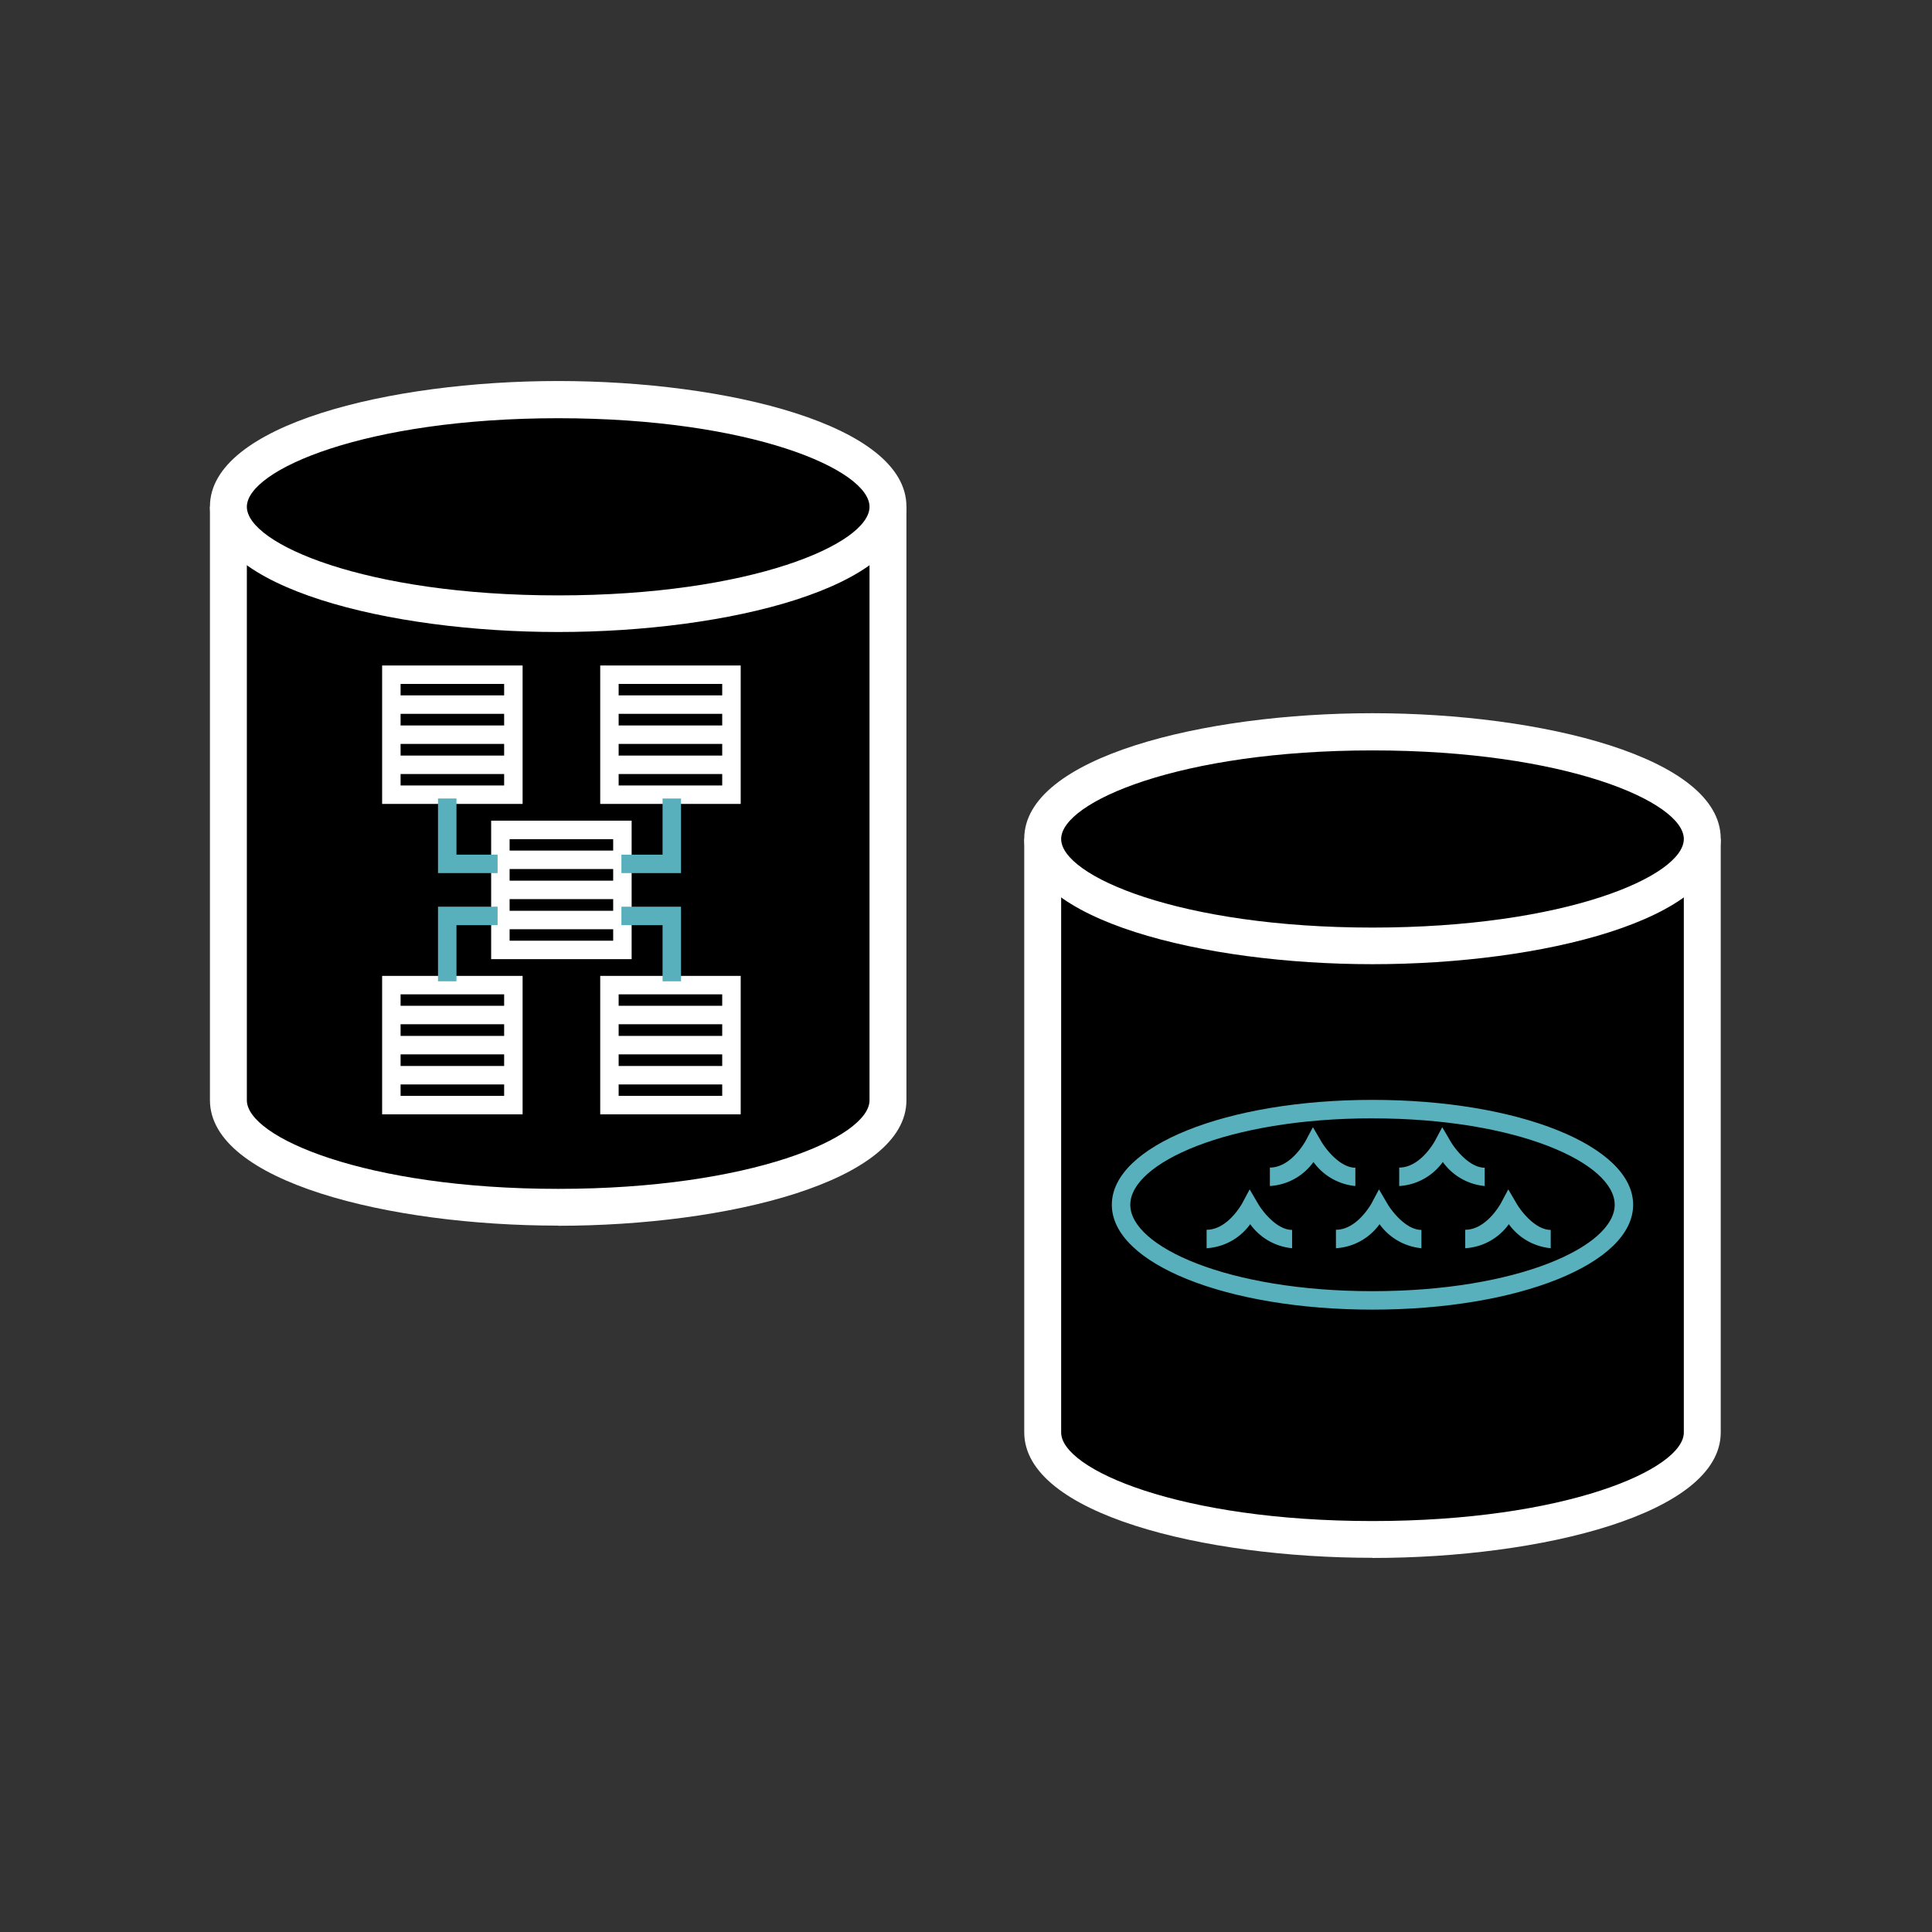 <svg xmlns="http://www.w3.org/2000/svg" xmlns:xlink="http://www.w3.org/1999/xlink" width="52.344" height="52.344" viewBox="0 0 52.344 52.344"><rect x="0" y="0" width="52.344" height="52.344" fill="#333333" stroke="none"/><defs><style>.a{fill:none;}.b{clip-path:url(#a);}.c{fill:#fff;}.d{fill:#57b0bc;}</style><clipPath id="a"><rect class="a" width="52.344" height="52.344" transform="translate(0 0)"/></clipPath></defs><g transform="translate(0 0)"><g class="b"><path d="M24.057,13.727V29.809c0,1.6-4,2.9-8.935,2.9s-8.934-1.3-8.934-2.9V13.727"/><path class="c" d="M15.123,33.206c-4.574,0-9.435-1.19-9.435-3.4V13.727h1V29.81c0,1,3.209,2.4,8.435,2.4s8.435-1.4,8.435-2.4V13.727h1V29.81c0,2.206-4.861,3.4-9.435,3.4"/><path d="M24.057,13.727c0,1.6-4,2.9-8.935,2.9s-8.934-1.3-8.934-2.9,4-2.9,8.934-2.9,8.935,1.3,8.935,2.9"/><path class="c" d="M15.123,17.123c-4.574,0-9.435-1.19-9.435-3.4s4.861-3.4,9.435-3.4,9.435,1.19,9.435,3.4-4.861,3.4-9.435,3.4m0-5.792c-5.226,0-8.435,1.4-8.435,2.4s3.209,2.4,8.435,2.4,8.435-1.395,8.435-2.4-3.21-2.4-8.435-2.4"/><rect class="c" width="3.306" height="0.5" transform="translate(10.5 18.84)"/><rect class="c" width="3.306" height="0.5" transform="translate(10.5 19.655)"/><rect class="c" width="3.306" height="0.5" transform="translate(10.5 20.471)"/><path class="c" d="M14.159,21.781H10.353V18.03h3.806Zm-3.306-.5h2.806V18.53H10.853Z"/><rect class="c" width="3.306" height="0.5" transform="translate(16.408 18.84)"/><rect class="c" width="3.306" height="0.5" transform="translate(16.408 19.655)"/><rect class="c" width="3.306" height="0.5" transform="translate(16.408 20.471)"/><path class="c" d="M20.068,21.781H16.262V18.03h3.806Zm-3.307-.5h2.806V18.53H16.761Z"/><rect class="c" width="3.306" height="0.5" transform="translate(10.5 27.25)"/><rect class="c" width="3.306" height="0.5" transform="translate(10.5 28.066)"/><rect class="c" width="3.306" height="0.5" transform="translate(10.5 28.881)"/><path class="c" d="M14.159,30.191H10.353V26.44h3.806Zm-3.306-.5h2.806V26.94H10.853Z"/><rect class="c" width="3.306" height="0.5" transform="translate(16.408 27.25)"/><rect class="c" width="3.306" height="0.5" transform="translate(16.408 28.066)"/><rect class="c" width="3.306" height="0.5" transform="translate(16.408 28.881)"/><path class="c" d="M20.068,30.191H16.262V26.44h3.806Zm-3.307-.5h2.806V26.94H16.761Z"/><rect class="c" width="3.306" height="0.5" transform="translate(13.454 23.045)"/><rect class="c" width="3.306" height="0.5" transform="translate(13.454 23.86)"/><rect class="c" width="3.306" height="0.5" transform="translate(13.454 24.676)"/><path class="c" d="M17.113,25.986H13.307V22.235h3.806Zm-3.306-.5h2.806V22.735H13.807Z"/><path class="d" d="M13.482,23.655H11.867V21.634h.5v1.521h1.115Z"/><path class="d" d="M18.451,23.655H16.836v-.5h1.115V21.634h.5Z"/><path class="d" d="M18.451,26.586h-.5V25.065H16.836v-.5h1.615Z"/><path class="d" d="M12.367,26.586h-.5V24.565h1.615v.5H12.367Z"/><path d="M46.119,22.727V38.809c0,1.6-4,2.9-8.935,2.9s-8.934-1.3-8.934-2.9V22.727"/><path class="c" d="M37.185,42.206c-4.574,0-9.435-1.19-9.435-3.4V22.727h1V38.81c0,1,3.209,2.4,8.435,2.4s8.435-1.4,8.435-2.4V22.727h1V38.81c0,2.206-4.861,3.4-9.435,3.4"/><path d="M46.119,22.727c0,1.6-4,2.9-8.935,2.9s-8.934-1.3-8.934-2.9,4-2.9,8.934-2.9,8.935,1.3,8.935,2.9"/><path class="c" d="M37.185,26.123c-4.574,0-9.435-1.19-9.435-3.4s4.861-3.4,9.435-3.4,9.435,1.19,9.435,3.4-4.861,3.4-9.435,3.4m0-5.792c-5.226,0-8.435,1.4-8.435,2.4s3.209,2.4,8.435,2.4,8.435-1.395,8.435-2.4-3.209-2.4-8.435-2.4"/><path class="d" d="M37.185,35.482c-3.96,0-7.062-1.248-7.062-2.841s3.1-2.842,7.062-2.842,7.062,1.248,7.062,2.842-3.1,2.841-7.062,2.841m0-5.183c-3.925,0-6.562,1.211-6.562,2.342s2.637,2.341,6.562,2.341,6.562-1.211,6.562-2.341S41.11,30.3,37.185,30.3"/><path class="d" d="M35.007,33.818a1.58,1.58,0,0,1-1.135-.651,1.568,1.568,0,0,1-1.181.651v-.5c.573,0,.952-.7.955-.7l.211-.394.226.386c.116.2.507.712.924.712Z"/><path class="d" d="M38.511,33.818a1.58,1.58,0,0,1-1.135-.651,1.568,1.568,0,0,1-1.181.651v-.5c.573,0,.952-.7.956-.7l.21-.394.226.386c.116.2.507.712.924.712Z"/><path class="d" d="M42.014,33.818a1.58,1.58,0,0,1-1.135-.651,1.568,1.568,0,0,1-1.181.651v-.5c.573,0,.952-.7.956-.7l.21-.394.226.386c.116.2.507.712.924.712Z"/><path class="d" d="M36.721,32.133a1.58,1.58,0,0,1-1.135-.651,1.568,1.568,0,0,1-1.181.651v-.5c.573,0,.952-.7.956-.7l.21-.394.226.386c.116.2.507.712.924.712Z"/><path class="d" d="M40.225,32.133a1.58,1.58,0,0,1-1.135-.651,1.568,1.568,0,0,1-1.181.651v-.5c.573,0,.952-.7.956-.7l.21-.394.226.386c.116.2.507.712.924.712Z"/></g></g></svg>